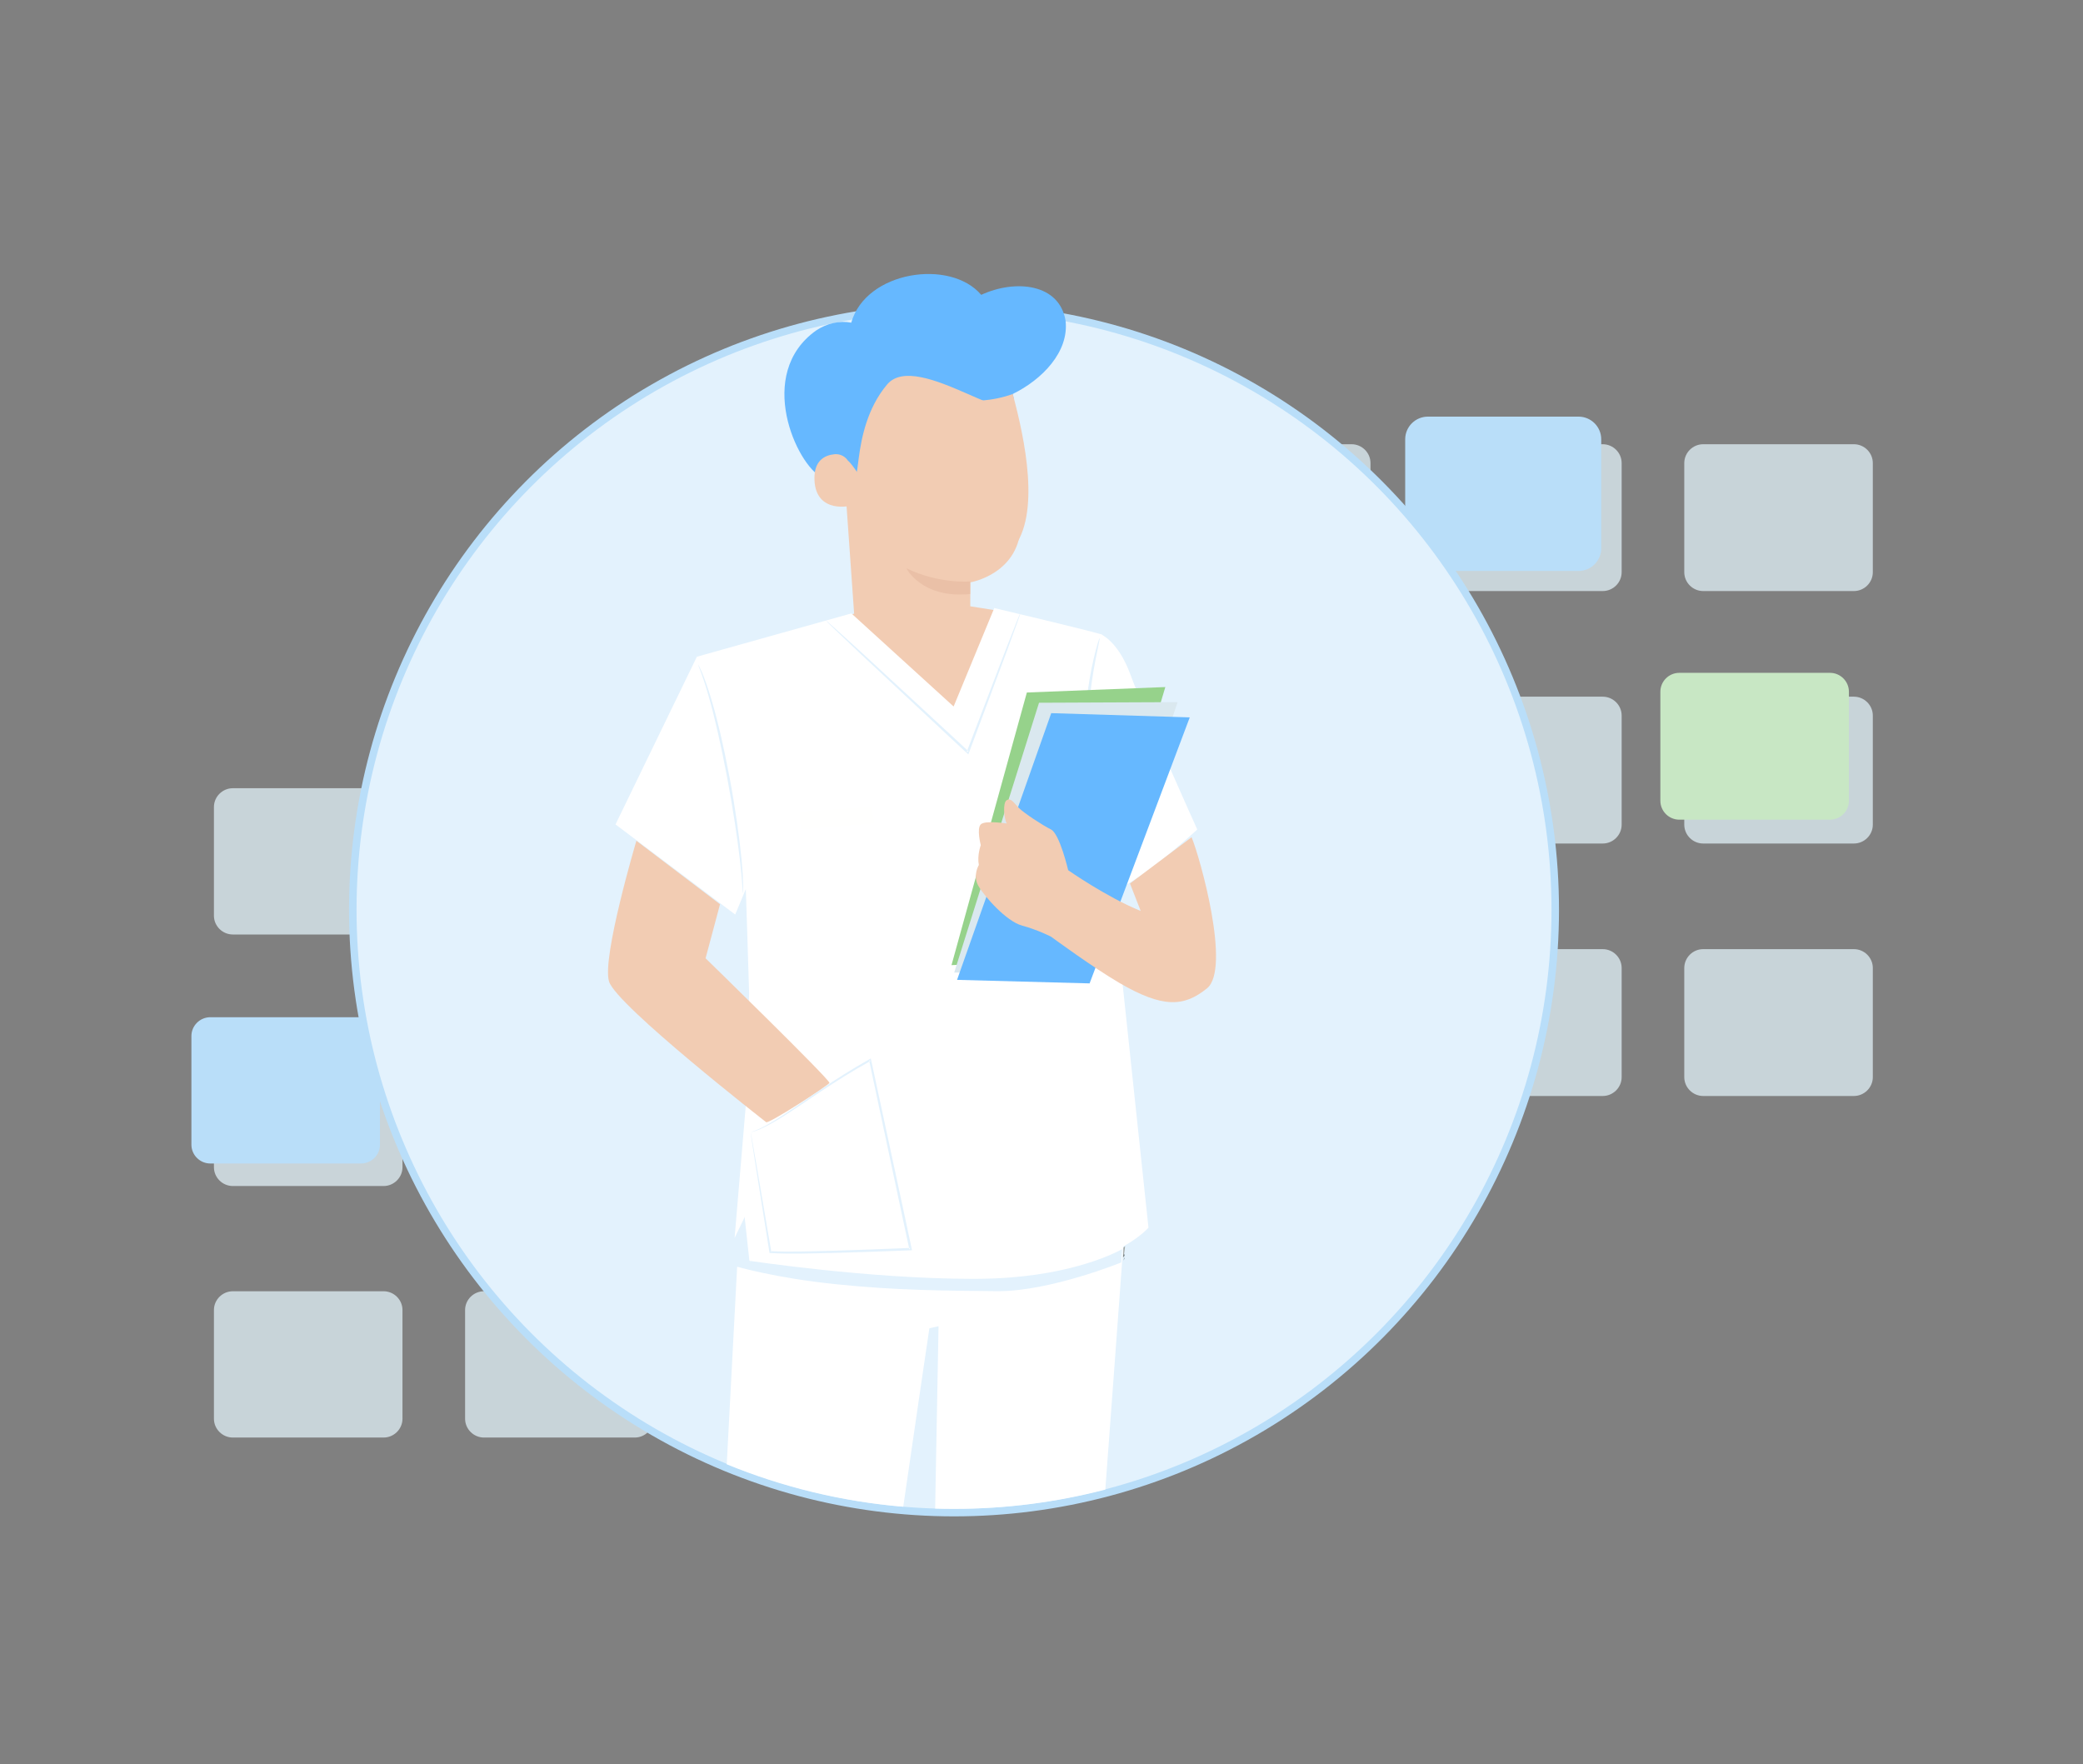 <?xml version="1.0" encoding="UTF-8"?>
<svg width="555px" height="470px" viewBox="0 0 555 470" version="1.1" xmlns="http://www.w3.org/2000/svg" xmlns:xlink="http://www.w3.org/1999/xlink">
    <rect x="0" y="0" width="555" height="470" fill="#808080" stroke="none"/>
    <title>Medical</title>
    <g id="Medical" stroke="none" stroke-width="1" fill="none" fill-rule="evenodd">
        <g id="Group" transform="translate(51, 210)" fill-rule="nonzero">
            <g transform="translate(6, 0)" fill="#DAE8EF" id="Path" opacity="0.802">
                <path d="M5.047,0 L45.194,0 C47.968,0 50.238,2.257 50.238,5.011 L50.238,33.963 C50.238,36.718 47.968,38.974 45.194,38.974 L5.047,38.974 C2.273,38.974 0,36.718 0,33.963 L0,5.011 C0,2.256 2.273,0 5.047,0 Z"></path>
                <path d="M71.966,0 L112.118,0 C114.889,0 117.156,2.257 117.156,5.011 L117.156,33.963 C117.156,36.718 114.889,38.974 112.118,38.974 L71.966,38.974 C69.193,38.974 66.921,36.718 66.921,33.963 L66.921,5.011 C66.921,2.256 69.193,0 71.966,0 Z"></path>
                <path d="M138.885,0 L179.037,0 C181.81,0 184.078,2.257 184.078,5.011 L184.078,33.963 C184.078,36.718 181.81,38.974 179.037,38.974 L138.885,38.974 C136.113,38.974 133.84,36.718 133.84,33.963 L133.84,5.011 C133.84,2.256 136.113,0 138.885,0 Z"></path>
                <path d="M205.809,0 L245.956,0 C248.73,0 251,2.257 251,5.011 L251,33.963 C251,36.718 248.73,38.974 245.956,38.974 L205.809,38.974 C203.032,38.974 200.762,36.718 200.762,33.963 L200.762,5.011 C200.76,2.256 203.032,0 205.809,0 Z"></path>
            </g>
            <g transform="translate(0, 61.011)" id="Path">
                <path d="M11.047,6 L51.194,6 C53.968,6 56.238,8.257 56.238,11.014 L56.238,39.964 C56.238,42.72 53.968,44.976 51.194,44.976 L11.047,44.976 C8.273,44.976 6,42.72 6,39.964 L6,11.014 C6,8.257 8.273,6 11.047,6 Z" fill="#DAE8EF" opacity="0.8"></path>
                <path d="M5.047,0 L45.194,0 C47.968,0 50.238,2.257 50.238,5.014 L50.238,33.964 C50.238,36.72 47.968,38.976 45.194,38.976 L5.047,38.976 C2.273,38.976 0,36.72 0,33.964 L0,5.014 C0,2.257 2.273,0 5.047,0 Z" fill="#B9DEF9"></path>
                <path d="M77.966,6 L118.118,6 C120.889,6 123.156,8.257 123.156,11.014 L123.156,39.964 C123.156,42.72 120.889,44.976 118.118,44.976 L77.966,44.976 C75.193,44.976 72.921,42.72 72.921,39.964 L72.921,11.014 C72.921,8.257 75.193,6 77.966,6 Z" fill="#DAE8EF" opacity="0.8"></path>
                <path d="M144.885,6 L185.037,6 C187.81,6 190.078,8.257 190.078,11.014 L190.078,39.964 C190.078,42.72 187.81,44.976 185.037,44.976 L144.885,44.976 C142.113,44.976 139.84,42.72 139.84,39.964 L139.84,11.014 C139.84,8.257 142.113,6 144.885,6 Z" fill="#DAE8EF" opacity="0.8"></path>
                <path d="M211.809,6 L251.956,6 C254.73,6 257,8.257 257,11.014 L257,39.964 C257,42.72 254.73,44.976 251.956,44.976 L211.809,44.976 C209.032,44.976 206.762,42.72 206.762,39.964 L206.762,11.014 C206.76,8.257 209.032,6 211.809,6 Z" fill="#DAE8EF" opacity="0.8"></path>
            </g>
            <g transform="translate(6, 134.02)" fill="#DAE8EF" id="Path" opacity="0.8">
                <path d="M5.047,0 L45.194,0 C47.968,0 50.238,2.257 50.238,5.01 L50.238,33.963 C50.238,36.72 47.968,38.98 45.194,38.98 L5.047,38.98 C2.273,38.98 0,36.72 0,33.963 L0,5.01 C0,2.257 2.273,0 5.047,0 Z"></path>
                <path d="M71.966,0 L112.118,0 C114.889,0 117.156,2.257 117.156,5.01 L117.156,33.963 C117.156,36.72 114.889,38.98 112.118,38.98 L71.966,38.98 C69.193,38.98 66.921,36.72 66.921,33.963 L66.921,5.01 C66.921,2.257 69.193,0 71.966,0 Z"></path>
                <path d="M138.885,0 L179.037,0 C181.81,0 184.078,2.257 184.078,5.01 L184.078,33.963 C184.078,36.72 181.81,38.98 179.037,38.98 L138.885,38.98 C136.113,38.98 133.84,36.72 133.84,33.963 L133.84,5.01 C133.84,2.257 136.113,0 138.885,0 Z"></path>
                <path d="M205.809,0 L245.956,0 C248.73,0 251,2.257 251,5.01 L251,33.963 C251,36.72 248.73,38.98 245.956,38.98 L205.809,38.98 C203.032,38.98 200.762,36.72 200.762,33.963 L200.762,5.01 C200.76,2.257 203.032,0 205.809,0 Z"></path>
            </g>
        </g>
        <g id="Group" transform="translate(373.5, 202) scale(-1, 1) translate(-373.5, -202) translate(248, 112)" fill-rule="nonzero">
            <g transform="translate(0, 6.353)" fill="#DAE8EF" id="Path" opacity="0.8">
                <path d="M5.047,0 L45.194,0 C47.968,0 50.238,2.266 50.238,5.03 L50.238,34.09 C50.238,36.856 47.968,39.12 45.194,39.12 L5.047,39.12 C2.273,39.12 0,36.856 0,34.09 L0,5.03 C0,2.264 2.273,0 5.047,0 Z"></path>
                <path d="M71.966,0 L112.118,0 C114.889,0 117.156,2.266 117.156,5.03 L117.156,34.09 C117.156,36.856 114.889,39.12 112.118,39.12 L71.966,39.12 C69.193,39.12 66.921,36.856 66.921,34.09 L66.921,5.03 C66.921,2.264 69.193,0 71.966,0 Z"></path>
                <path d="M138.885,0 L179.037,0 C181.81,0 184.078,2.266 184.078,5.03 L184.078,34.09 C184.078,36.856 181.81,39.12 179.037,39.12 L138.885,39.12 C136.113,39.12 133.84,36.856 133.84,34.09 L133.84,5.03 C133.84,2.264 136.113,0 138.885,0 Z"></path>
                <path d="M205.809,0 L245.956,0 C248.73,0 251,2.266 251,5.03 L251,34.09 C251,36.856 248.73,39.12 245.956,39.12 L205.809,39.12 C203.032,39.12 200.762,36.856 200.762,34.09 L200.762,5.03 C200.76,2.264 203.032,0 205.809,0 Z"></path>
            </g>
            <g transform="translate(0, 73.614)" fill="#DAE8EF" id="Path" opacity="0.8">
                <path d="M5.047,0 L45.194,0 C47.968,0 50.238,2.266 50.238,5.033 L50.238,34.091 C50.238,36.857 47.968,39.121 45.194,39.121 L5.047,39.121 C2.273,39.121 0,36.857 0,34.091 L0,5.033 C0,2.266 2.273,0 5.047,0 Z"></path>
                <path d="M71.966,0 L112.118,0 C114.889,0 117.156,2.266 117.156,5.033 L117.156,34.091 C117.156,36.857 114.889,39.121 112.118,39.121 L71.966,39.121 C69.193,39.121 66.921,36.857 66.921,34.091 L66.921,5.033 C66.921,2.266 69.193,0 71.966,0 Z"></path>
                <path d="M138.885,0 L179.037,0 C181.81,0 184.078,2.266 184.078,5.033 L184.078,34.091 C184.078,36.857 181.81,39.121 179.037,39.121 L138.885,39.121 C136.113,39.121 133.84,36.857 133.84,34.091 L133.84,5.033 C133.84,2.266 136.113,0 138.885,0 Z"></path>
                <path d="M205.809,0 L245.956,0 C248.73,0 251,2.266 251,5.033 L251,34.091 C251,36.857 248.73,39.121 245.956,39.121 L205.809,39.121 C203.032,39.121 200.762,36.857 200.762,34.091 L200.762,5.033 C200.76,2.266 203.032,0 205.809,0 Z"></path>
            </g>
            <g transform="translate(0, 140.874)" fill="#DAE8EF" id="Path" opacity="0.8">
                <path d="M5.047,0 L45.194,0 C47.968,0 50.238,2.266 50.238,5.028 L50.238,34.09 C50.238,36.857 47.968,39.126 45.194,39.126 L5.047,39.126 C2.273,39.126 0,36.857 0,34.09 L0,5.028 C0,2.266 2.273,0 5.047,0 Z"></path>
                <path d="M71.966,0 L112.118,0 C114.889,0 117.156,2.266 117.156,5.028 L117.156,34.09 C117.156,36.857 114.889,39.126 112.118,39.126 L71.966,39.126 C69.193,39.126 66.921,36.857 66.921,34.09 L66.921,5.028 C66.921,2.266 69.193,0 71.966,0 Z"></path>
                <path d="M138.885,0 L179.037,0 C181.81,0 184.078,2.266 184.078,5.028 L184.078,34.09 C184.078,36.857 181.81,39.126 179.037,39.126 L138.885,39.126 C136.113,39.126 133.84,36.857 133.84,34.09 L133.84,5.028 C133.84,2.266 136.113,0 138.885,0 Z"></path>
                <path d="M205.809,0 L245.956,0 C248.73,0 251,2.266 251,5.028 L251,34.09 C251,36.857 248.73,39.126 245.956,39.126 L205.809,39.126 C203.032,39.126 200.762,36.857 200.762,34.09 L200.762,5.028 C200.76,2.266 203.032,0 205.809,0 Z"></path>
            </g>
            <path d="M78.404,0 L118.552,0 C121.326,0 123.595,2.263 123.595,5.028 L123.595,34.088 C123.595,36.854 121.326,39.12 118.552,39.12 L78.404,39.12 C75.631,39.12 73.363,36.854 73.363,34.088 L73.363,5.03 C73.363,2.263 75.631,0 78.404,0 Z" id="Path" stroke="#B9DEF9" stroke-width="2" fill="#B9DEF9"></path>
            <path d="M11.415,67.26 L51.563,67.26 C54.337,67.26 56.607,69.527 56.607,72.29 L56.607,101.35 C56.607,104.115 54.334,106.381 51.563,106.381 L11.415,106.381 C8.64,106.381 6.371,104.115 6.371,101.35 L6.371,72.29 C6.372,69.524 8.64,67.26 11.415,67.26 Z" id="Path" fill="#C8E7C4"></path>
        </g>
        <g id="writer" transform="translate(94, 73)">
            <ellipse id="a_1_" stroke="#B9DEF9" stroke-width="2" fill="#E3F2FD" fill-rule="nonzero" transform="translate(160.192, 169.404) scale(-1, 1) translate(-160.192, -169.404) " cx="160.192" cy="169.404" rx="160.192" ry="160.596"></ellipse>
            <g id="doctor" transform="translate(68, 0)">
                <path d="M44.044,216 L134.614,220.073 C134.614,220.073 138.832,231.233 137.852,250.698 C137.75,252.732 136.495,269.947 134.716,293.997 L134.313,299.45 C133.747,307.088 133.137,315.306 132.5,323.866 C119.622,327.219 106.114,329 92.192,329 C90.509,329 88.833,328.974 87.163,328.922 L88.067,280.333 L85.626,280.884 C85.626,280.884 82.102,304.544 78.664,328.432 C62.148,327.051 46.346,323.155 31.637,317.129 L35.398,245.617 L44.044,216 Z" id="Combined-Shape" fill="#FFFFFF"></path>
                <path d="M137.389,262 C137.335,262 137.281,262 137.227,262 C137.268,261.092 137.308,260.215 137.345,259.385 C137.63,259.139 137.773,259 137.773,259 L137.389,262" id="Fill-455" fill="#A2A5A2"></path>
                <path d="M137.428,262.851 C137.445,262.613 137.462,262.38 137.479,262.149 C137.51,262.149 137.541,262.149 137.572,262.149 L137.428,262.851" id="Fill-456" fill="#1E3337"></path>
                <path d="M137.4,261.757 C137.412,261.581 137.425,261.414 137.438,261.243 C137.492,261.243 137.546,261.243 137.6,261.243 L137.494,261.757 C137.463,261.757 137.431,261.757 137.4,261.757" id="Fill-457" fill="#051317"></path>
                <path d="M103.959,271 C103.821,271 103.682,271 103.546,270.999 C89.492,270.844 77.251,270.844 60.779,269.154 C44.306,267.464 34,264.371 34,264.371 L34.474,255.056 L36.377,251 L37.672,262.906 C37.672,262.906 69.454,267.712 96.976,267.712 C97.67,267.712 98.363,267.708 99.051,267.702 C121.625,267.496 134.347,261.251 137,259.801 C136.955,260.446 136.906,261.126 136.856,261.831 C136.841,262.044 136.825,262.251 136.81,262.471 C136.789,262.758 136.769,263.049 136.748,263.346 C136.745,263.347 117.971,271.001 103.959,271" id="Fill-458" fill="#E3F2FD"></path>
                <path d="M96.548,82.149 C96.548,82.149 109.941,79.928 109.999,66.349 C110.027,59.79 108.999,46.281 107.929,34.065 C106.78,20.929 95.862,10.895 82.843,11.001 L81.549,11.011 C67.607,11.95 60.605,24.466 61.917,38.556 L65.574,90.462 L54,96.395 L96.465,101 L96.548,82.149 Z" id="Fill-460" fill="#F2CCB3"></path>
                <path d="M96.5,81.905 C96.5,81.905 88.302,82.669 79.5,78.4 C79.5,78.4 83.508,86.551 96.485,85.262 L96.5,81.905" id="Fill-461" fill="#EAC0A7"></path>
                <path d="M64.814,12.969 C68.689,-0.795 91.184,-4.155 99.44,5.556 C108.577,1.333 120.321,2.563 121.915,12.472 C122.851,20.736 115.692,28.125 107.831,31.971 C111.284,44.487 82.416,19.739 74.341,29.463 C63.624,42.204 68.435,61.601 64.128,49.974 C59.649,48.846 58.807,59.825 57.042,54.228 C50.21,50.888 39.187,26.628 55.438,15.059 C58.401,13.1 61.699,12.371 64.814,12.969 Z" id="hair-path" fill="#66B8FF" fill-rule="nonzero"></path>
                <path d="M106.226,75.838 C97.946,85.702 70.822,71.648 64.507,62 C61.138,57.94 60.02,63.771 60,61.036 C59.997,60.601 64.067,49.77 63.63,49.77 C64.29,49.274 67.085,54.112 67.37,54.099 C67.754,54.082 66.467,50.838 67.37,51.353 C67.605,51.487 71.296,40.943 75.293,29 C83.084,33.517 97.694,35.728 107.831,31.971 C111.053,43.852 115.356,64.16 107.831,73.237 L106.226,75.838 Z" id="hair-path" fill="#F2CCB3" fill-rule="nonzero"></path>
                <path d="M64.5,51.504 C64.394,49.43 62.505,47.807 60.337,48.019 C57.71,48.278 54.794,49.723 55.011,54.904 C55.396,64.093 64.995,61.829 65,61.564 C65.004,61.385 64.697,55.348 64.5,51.504" id="Fill-471" fill="#F2CCB3"></path>
                <path d="M93.356,88 C94.142,88.25 105.058,89.755 105,90.007 C104.94,90.257 93.356,126 93.356,126 L62,91.386 L93.356,88" id="Fill-476" fill="#F2CCB3"></path>
                <path d="M136.554,183.955 C136.554,183.955 132.173,159.383 131.202,142.927 C129.687,117.256 132.983,96.724 131.625,96.093 C130.268,95.461 102.917,89 102.917,89 L92.084,115.229 L64.843,90.428 L23.678,101.967 L2,146.649 L33.89,170.658 L36.717,163.866 C36.717,163.866 37.599,190.648 37.599,191.596 C37.599,192.544 36.717,221.44 36.717,221.44 L33.728,256.821 L37.937,248.09 L37.937,263.693 L38.008,262.296 C38.526,262.353 45.149,261.967 83.097,266.063 C129.928,271.118 144,254.071 144,254.071 L136.554,183.955" id="Fill-481" fill="#FFFFFF"></path>
                <path d="M131.323,96 C131.323,96 135.943,97.778 139.233,106.83 C142.523,115.882 157,147.997 157,147.997 C157,147.997 140.487,163.406 132.842,164.974 C125.197,166.542 131.323,96 131.323,96" id="Fill-482" fill="#FFFFFF"></path>
                <path d="M130.985,97 C131.037,97.01 130.952,97.543 130.755,98.495 C130.535,99.579 130.263,100.929 129.939,102.53 C129.277,105.938 128.515,110.668 128.079,115.922 C127.649,121.177 127.629,125.95 127.726,129.402 C127.783,131.026 127.831,132.394 127.871,133.492 C127.911,134.459 127.906,134.996 127.853,135 C127.802,135.004 127.705,134.474 127.575,133.511 C127.438,132.548 127.302,131.15 127.186,129.42 C126.949,125.96 126.885,121.159 127.316,115.877 C127.755,110.597 128.606,105.851 129.408,102.45 C129.807,100.75 130.171,99.382 130.463,98.444 C130.751,97.504 130.932,96.99 130.985,97" id="Fill-483" fill="#E3F2FD"></path>
                <path d="M7.565,151 C7.565,151 -1.689,182.122 0.273,188.5 C2.236,194.878 42.12,225.963 42.12,225.963 C42.45,226.697 58.525,216.335 58.997,215.52 C59.383,214.852 25.995,182.311 25.995,182.311 L29.848,167.909 L7.565,151" id="Fill-484" fill="#F2CCB3"></path>
                <path d="M35.843,164.366 C35.819,163.878 35.788,163.279 35.751,162.554 C35.685,161.735 35.609,160.78 35.521,159.689 C35.401,158.56 35.268,157.294 35.12,155.905 C34.46,150.304 33.327,142.588 31.74,134.13 C30.138,125.672 28.424,118.065 26.862,112.653 C26.093,109.943 25.368,107.785 24.84,106.303 C24.58,105.625 24.366,105.067 24.191,104.61 C24.049,104.22 23.984,104.01 24.003,104 C24.023,103.99 24.127,104.183 24.308,104.557 C24.513,105.002 24.765,105.548 25.07,106.21 C25.673,107.669 26.468,109.818 27.294,112.523 C28.973,117.923 30.761,125.535 32.365,134.01 C33.957,142.485 35.022,150.227 35.569,155.857 C35.682,157.253 35.785,158.525 35.876,159.661 C35.923,160.759 35.964,161.72 36,162.542 C35.989,163.273 35.979,163.875 35.972,164.366 C35.958,164.783 35.94,165.001 35.918,165 C35.896,165 35.871,164.782 35.843,164.366 Z" id="Fill-485" fill="#E3F2FD"></path>
                <path d="M109.997,90 C110.016,90.008 109.939,90.269 109.773,90.763 C109.582,91.31 109.332,92.025 109.021,92.918 C108.317,94.85 107.335,97.544 106.125,100.869 C103.593,107.656 100.106,117.004 96.17,127.552 L96.004,128 L95.65,127.672 C94.305,126.424 92.886,125.108 91.447,123.771 C82.196,115.128 73.823,107.305 67.704,101.588 C64.725,98.763 62.297,96.46 60.56,94.812 C59.762,94.037 59.123,93.416 58.64,92.947 C58.206,92.515 57.985,92.28 58.001,92.265 C58.016,92.249 58.266,92.451 58.729,92.853 C59.233,93.3 59.9,93.891 60.732,94.631 C62.503,96.242 64.979,98.496 68.016,101.258 C74.171,106.941 82.588,114.716 91.889,123.306 C93.328,124.643 94.746,125.961 96.09,127.211 L95.57,127.331 C99.583,116.812 103.14,107.489 105.723,100.721 C107.01,97.424 108.054,94.753 108.801,92.837 C109.157,91.962 109.443,91.259 109.661,90.721 C109.862,90.241 109.977,89.993 109.997,90" id="Fill-486" fill="#E3F2FD"></path>
                <polyline id="Fill-487" fill="#FFFFFE" points="51.339 148 71 146.343 70.119 142 51 143.267 51.339 148"></polyline>
                <path d="M38.003,228.681 C38.015,228.688 38.057,228.891 38.131,229.277 C38.208,229.697 38.311,230.26 38.441,230.976 C38.708,232.496 39.088,234.661 39.57,237.412 C40.521,242.98 41.874,250.912 43.518,260.544 L43.289,260.329 C48.549,260.61 54.44,260.35 60.697,260.205 C66.963,260.015 73.641,259.771 80.594,259.479 L80.294,259.86 C79.652,256.859 78.973,253.69 78.284,250.476 C75.071,235.37 72.075,221.279 69.565,209.474 L69.965,209.654 C60.156,215.088 52.668,220.669 47.151,224.142 C44.404,225.897 42.148,227.133 40.54,227.826 C39.728,228.167 39.11,228.4 38.678,228.502 C38.249,228.624 38.015,228.688 38.003,228.681 C37.991,228.674 38.198,228.594 38.625,228.437 C39.064,228.297 39.686,228.034 40.472,227.676 C42.046,226.94 44.262,225.668 46.978,223.879 C52.43,220.339 59.876,214.689 69.699,209.18 L70.021,209 L70.099,209.361 C72.637,221.161 75.668,235.245 78.916,250.344 C79.603,253.559 80.28,256.727 80.922,259.729 L81,260.096 L80.622,260.112 C73.665,260.398 66.985,260.627 60.714,260.798 C54.436,260.922 48.595,261.16 43.231,260.841 L43.035,260.83 L43.003,260.627 C41.46,250.914 40.188,242.917 39.295,237.303 C38.873,234.566 38.541,232.413 38.307,230.9 C38.206,230.199 38.125,229.647 38.064,229.236 C38.012,228.863 37.991,228.674 38.003,228.681" id="Fill-488" fill="#E3F2FD"></path>
                <polyline id="Fill-494" fill="#96D28B" transform="translate(120, 147) rotate(-4) translate(-120, -147) " points="89 182.06 114.095 111 151 112.128 124.315 183 89 182.06"></polyline>
                <polyline id="Fill-494" fill="#DAE8EF" transform="translate(122, 150) rotate(-2) translate(-122, -150) " points="91 185.06 116.095 114 153 115.128 126.315 186 91 185.06"></polyline>
                <polyline id="Fill-494" fill="#66B8FF" points="93 188.06 118.095 117 155 118.128 128.315 189 93 188.06"></polyline>
                <path d="M118.042,148 C115.737,146.848 110.85,143.64 109.467,142.257 C108.083,140.875 107.391,139.492 106.239,140.184 C105.086,140.875 105.548,145.253 106.239,146.405 C106.239,146.405 100.474,145.483 99.322,146.635 C98.169,147.787 99.322,152.165 99.322,152.165 C99.322,152.165 98.298,154.93 98.81,157.464 C98.81,157.464 97.088,160.23 98.666,162.995 C100.245,165.759 106.07,172.441 110.305,173.593 C114.539,174.745 118.042,176.555 118.042,176.555 C118.042,176.555 129.242,184.793 136.285,188.893 C147.879,195.643 153.505,195.265 159.602,190.313 C166.013,185.105 157.796,155.59 155.49,150.06 L139.078,162.389 L141.93,169.704 C132.919,166.063 122.609,158.847 122.609,158.847 C122.609,158.847 120.347,149.152 118.042,148 Z" id="Fill-495" fill="#F2CCB3"></path>
            </g>
        </g>
    </g>
</svg>